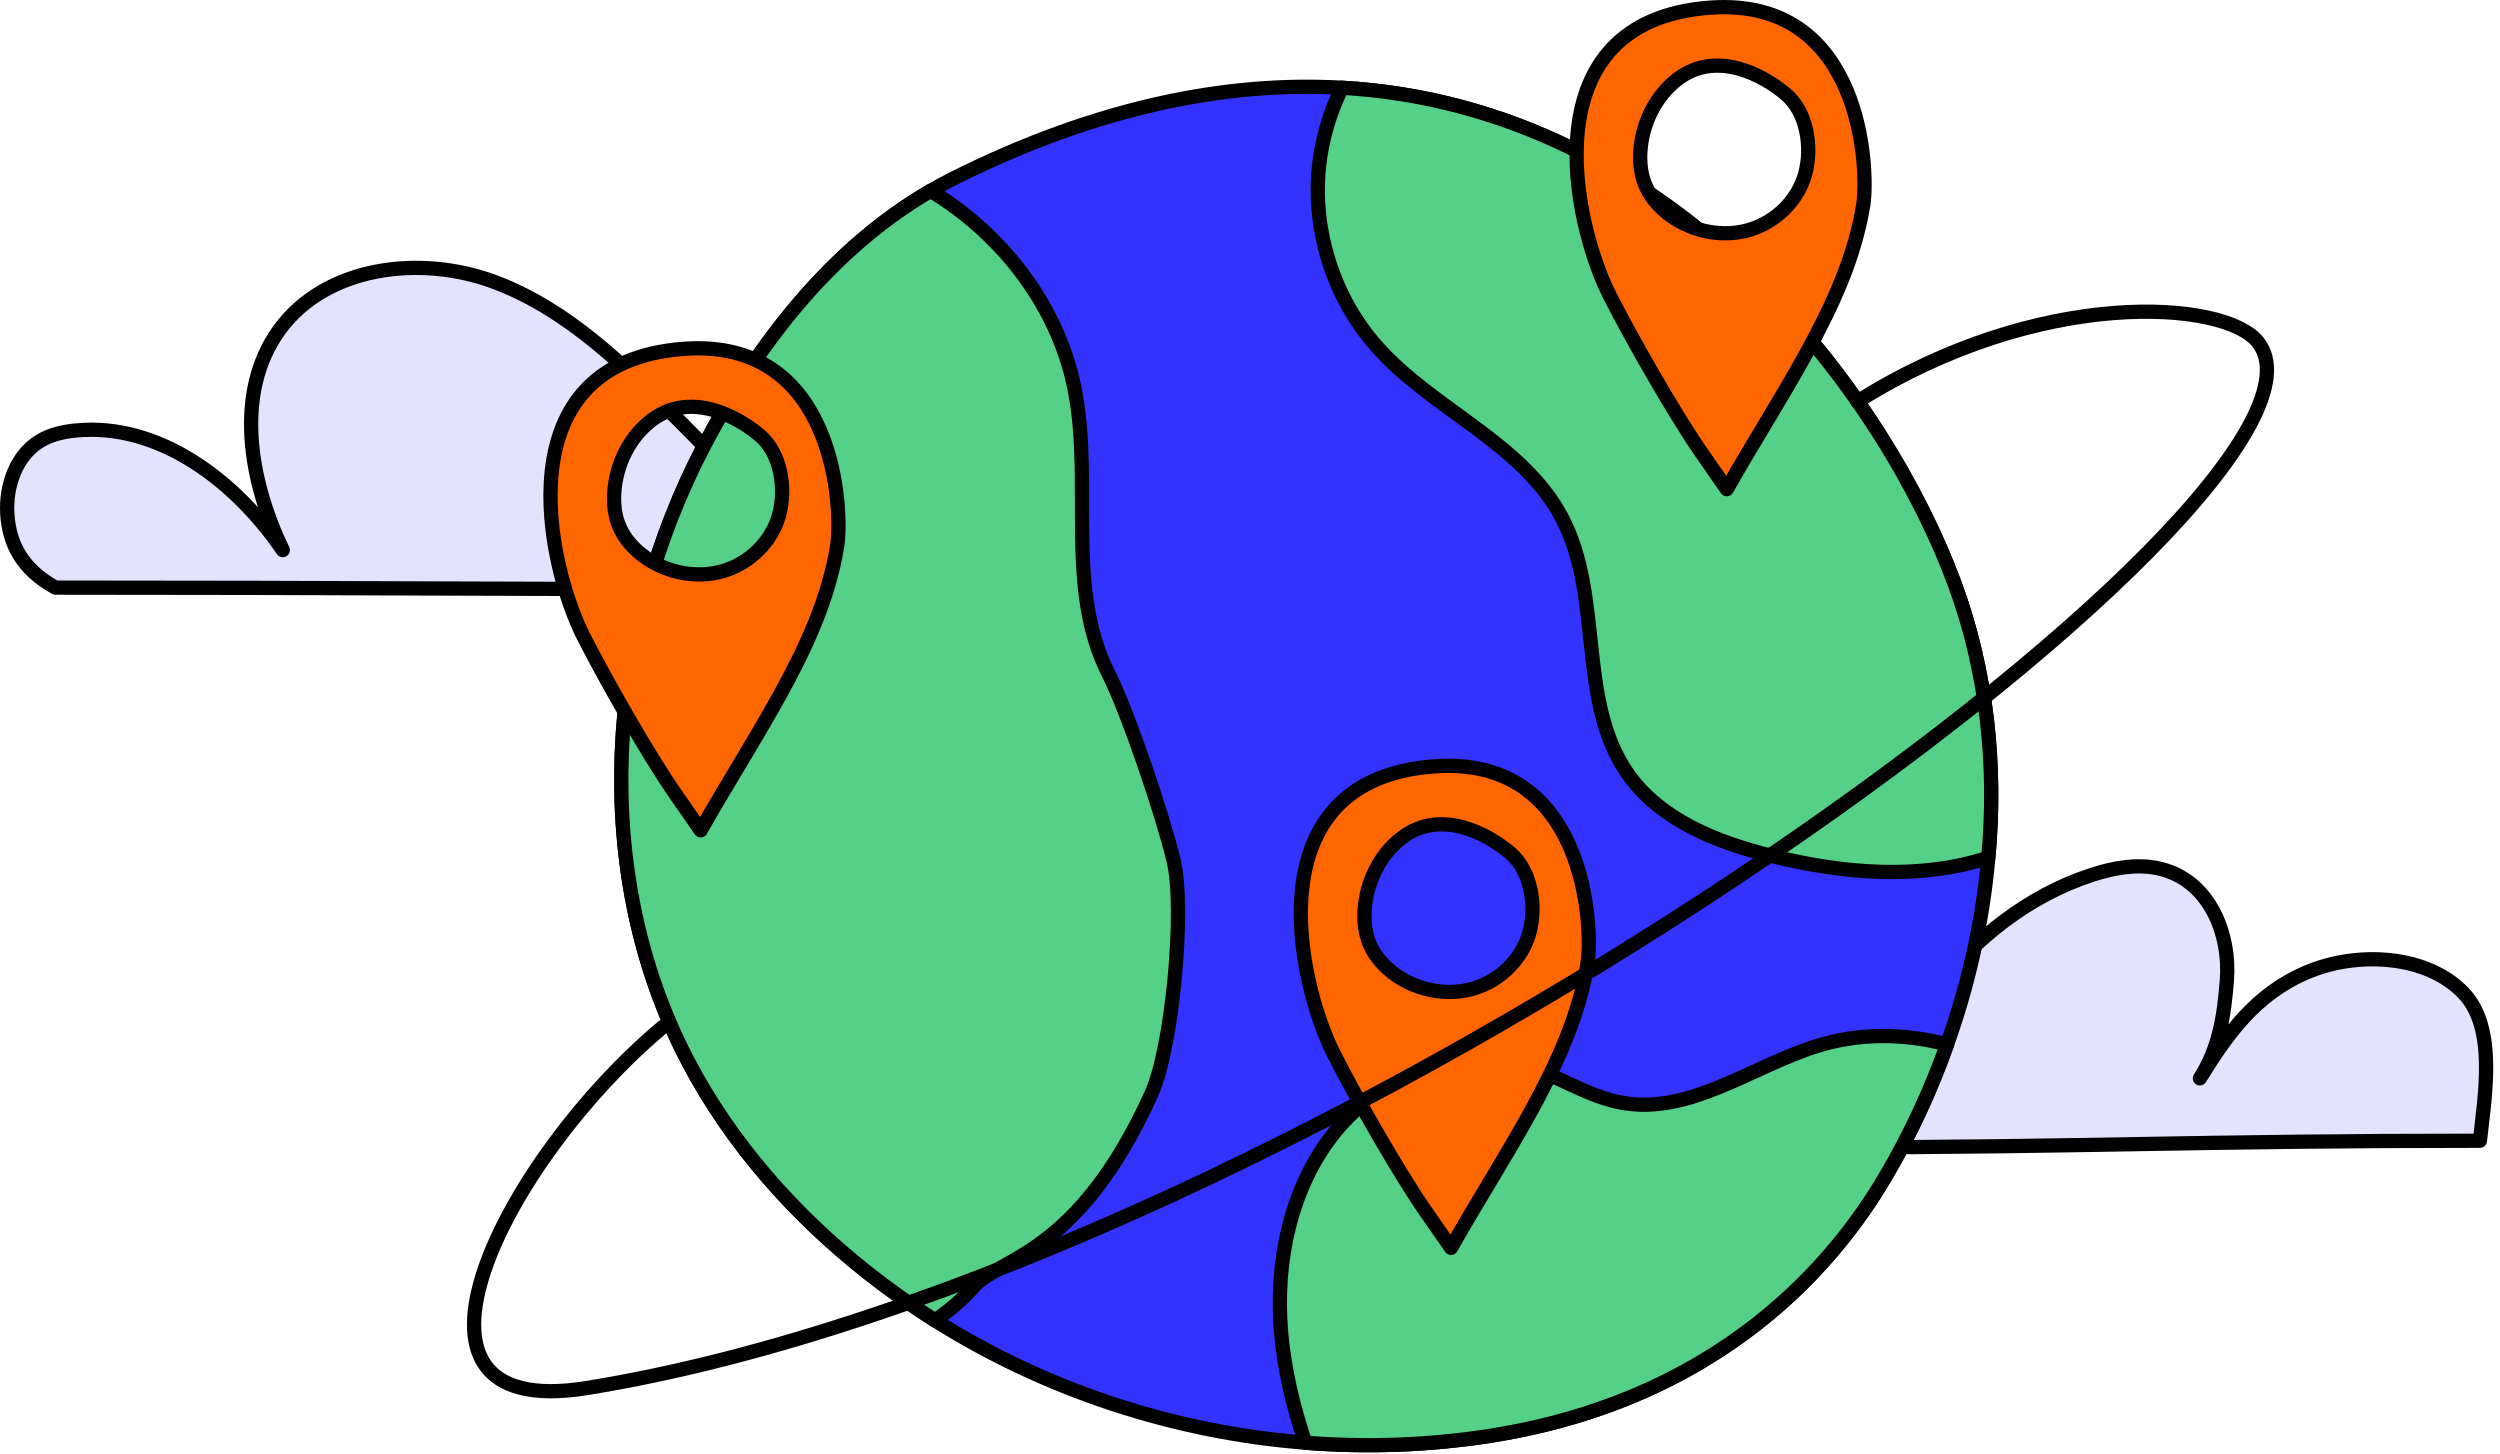 <svg xmlns="http://www.w3.org/2000/svg" width="263" height="153" viewBox="0 0 263 153" fill="none" style="width: 100%; height: 100%;"><g clip-path="url(#clip0_35_3149)"><path d="M260.887 120.005C261.398 115.261 262.671 108.178 259.183 104.49C255.376 100.464 248.065 99.999 242.667 102.291C237.27 104.583 234.261 108.85 231.43 113.439C233.496 110.229 233.978 106.785 234.269 103.12C234.651 98.299 232.465 92.519 227.045 91.348C224.732 90.848 222.28 91.317 220.049 92.044C213.335 94.234 207.872 98.702 203.779 103.8C199.686 108.898 195.539 115.785 192.926 120.696C218.345 120.696 231.508 120.006 260.886 120.006L260.887 120.005Z" fill="#E3E3FF" stroke="#010101" stroke-width="1.5" stroke-linecap="round" stroke-linejoin="round"></path><path d="M88.996 61.994C83.558 56.496 77.178 50.054 71.741 44.557C65.889 38.64 59.777 32.552 51.986 29.651C44.195 26.75 34.213 27.988 29.355 34.749C24.633 41.32 26.232 50.575 29.747 57.867C24.781 50.587 16.722 44.432 7.968 45.288C6.668 45.415 5.358 45.705 4.236 46.374C1.693 47.891 0.585 51.124 0.77 54.085C0.955 57.046 2.204 59.821 5.833 61.818C38.095 61.818 50.155 61.994 88.996 61.994Z" fill="#E3E3FF" stroke="#010101" stroke-width="1.5" stroke-linecap="round" stroke-linejoin="round"></path><path d="M209.17 90.234C208.579 96.98 207.063 103.623 204.827 109.881C203.118 114.687 200.985 119.274 198.505 123.514C194.624 130.17 183.266 146.887 156.744 151.05C150.319 152.052 143.792 152.284 137.316 151.77C123.554 150.691 110.037 146.258 98.369 138.908C95.928 137.366 93.576 135.708 91.315 133.922C83.605 127.844 76.937 120.34 72.375 111.641C61.916 91.699 63.676 66.642 74.161 46.713C79.763 36.074 87.55 26.09 97.907 20.076C98.717 19.601 99.552 19.151 100.4 18.727C115.511 11.184 129.119 8.55 141.171 9.231C176.507 11.274 198.454 41.946 205.637 61.426C209.055 70.716 210.057 80.585 209.171 90.234H209.17Z" fill="#3333FF" stroke="#010101" stroke-width="1.5" stroke-linecap="round" stroke-linejoin="round"></path><path d="M209.17 90.234C201.859 92.598 193.841 91.892 186.362 90.041C180.593 88.615 174.631 86.25 171.225 81.38C165.905 73.735 168.668 62.812 164.364 54.563C160.226 46.596 150.705 43.127 144.781 36.394C140.322 31.331 138.086 24.38 138.742 17.659C139.038 14.729 139.873 11.864 141.171 9.23C176.507 11.273 198.454 41.945 205.637 61.425C209.055 70.715 210.057 80.584 209.171 90.233L209.17 90.234Z" fill="#55D087" stroke="#010101" stroke-width="1.5" stroke-linecap="round" stroke-linejoin="round"></path><path d="M204.827 109.881C203.118 114.687 200.985 119.274 198.505 123.514C194.624 130.17 183.266 146.887 156.744 151.05C150.319 152.052 143.792 152.284 137.316 151.77C136.044 148.005 135.119 144.137 134.772 140.18C134.13 132.727 135.761 124.838 140.477 119.03C145.206 113.222 153.326 109.958 160.484 112.117C163.966 113.171 167.063 115.381 170.635 116.01C177.754 117.295 184.256 112.194 191.156 110.035C195.602 108.647 200.356 108.686 204.828 109.881H204.827Z" fill="#55D087" stroke="#010101" stroke-width="1.5" stroke-linecap="round" stroke-linejoin="round"></path><path d="M121.144 115.033C113.414 132.144 105.115 132.308 102.455 135.335C101.247 136.71 99.859 137.879 98.369 138.907C95.928 137.365 93.576 135.707 91.315 133.921C83.605 127.843 76.937 120.339 72.375 111.64C61.916 91.698 63.676 66.641 74.161 46.712C79.763 36.073 87.55 26.089 97.907 20.075C105.655 24.765 111.579 32.565 113.159 41.508C114.894 51.261 112.118 61.964 116.59 70.818C118.723 75.033 122.349 85.876 123.454 90.476C124.7 95.603 123.315 110.227 121.144 115.033Z" fill="#55D087" stroke="#010101" stroke-width="1.5" stroke-linecap="round" stroke-linejoin="round"></path><path d="M179.937 0.802C160.656 2.185 165.591 23.643 169.3 30.998C171.617 35.591 176.257 43.685 178.971 47.589C179.867 48.879 180.764 50.168 181.66 51.458C184.28 46.806 187.347 42.029 190.075 37.066C192.759 32.183 195.142 27.035 196.018 21.532C196.593 17.921 195.987 -0.349 179.938 0.802H179.937ZM189.912 18.269C189.164 21.052 186.854 23.326 184.096 24.161C181.338 24.996 178.221 24.418 175.861 22.764C174.656 21.919 173.624 20.786 173.068 19.424C172.632 18.357 172.501 17.182 172.562 16.031C172.719 13.051 174.14 10.09 176.524 8.294C180.637 5.194 185.613 7.968 187.918 9.947C190.104 11.824 190.66 15.486 189.912 18.269Z" fill="#FF6600" stroke="#010101" stroke-width="1.5" stroke-linecap="round" stroke-linejoin="round"></path><path d="M71.99 36.692C52.709 38.075 57.644 59.533 61.353 66.888C63.669 71.481 68.31 79.575 71.024 83.479C71.92 84.769 72.817 86.058 73.713 87.348C76.333 82.696 79.4 77.919 82.128 72.956C84.812 68.073 87.195 62.925 88.071 57.422C88.646 53.811 88.039 35.541 71.99 36.692ZM81.965 54.159C81.217 56.942 78.907 59.216 76.149 60.051C73.391 60.886 70.274 60.308 67.914 58.654C66.709 57.809 65.677 56.676 65.121 55.314C64.685 54.247 64.554 53.072 64.615 51.921C64.772 48.94 66.193 45.98 68.577 44.184C72.69 41.084 77.666 43.858 79.971 45.837C82.157 47.714 82.713 51.376 81.965 54.159Z" fill="#FF6600" stroke="#010101" stroke-width="1.5" stroke-linecap="round" stroke-linejoin="round"></path><path d="M150.926 80.616C131.645 81.999 136.58 103.457 140.289 110.812C142.605 115.405 147.246 123.499 149.96 127.404C150.856 128.694 151.753 129.983 152.649 131.273C155.269 126.621 158.336 121.844 161.064 116.881C163.748 111.998 166.131 106.85 167.007 101.347C167.582 97.736 166.976 79.466 150.927 80.617L150.926 80.616ZM160.901 98.083C160.153 100.866 157.843 103.14 155.085 103.975C152.327 104.81 149.21 104.232 146.85 102.578C145.645 101.733 144.613 100.6 144.057 99.238C143.621 98.171 143.49 96.996 143.551 95.845C143.708 92.865 145.129 89.904 147.513 88.108C151.626 85.008 156.602 87.782 158.907 89.761C161.093 91.638 161.649 95.3 160.901 98.083Z" fill="#FF6600" stroke="#010101" stroke-width="1.5" stroke-linecap="round" stroke-linejoin="round"></path><path d="M69.722 108.043C53.145 121.885 38.956 149.698 61.705 146.026C137.789 133.745 249.95 51.675 237.534 35.98C234.035 31.556 214.539 30.188 195.414 42.236" stroke="#010101" stroke-width="1.5" stroke-linecap="round" stroke-linejoin="round"></path></g><defs><clipPath id="clip0_35_3149"><rect width="262.29" height="152.785" fill="white"></rect></clipPath></defs></svg>